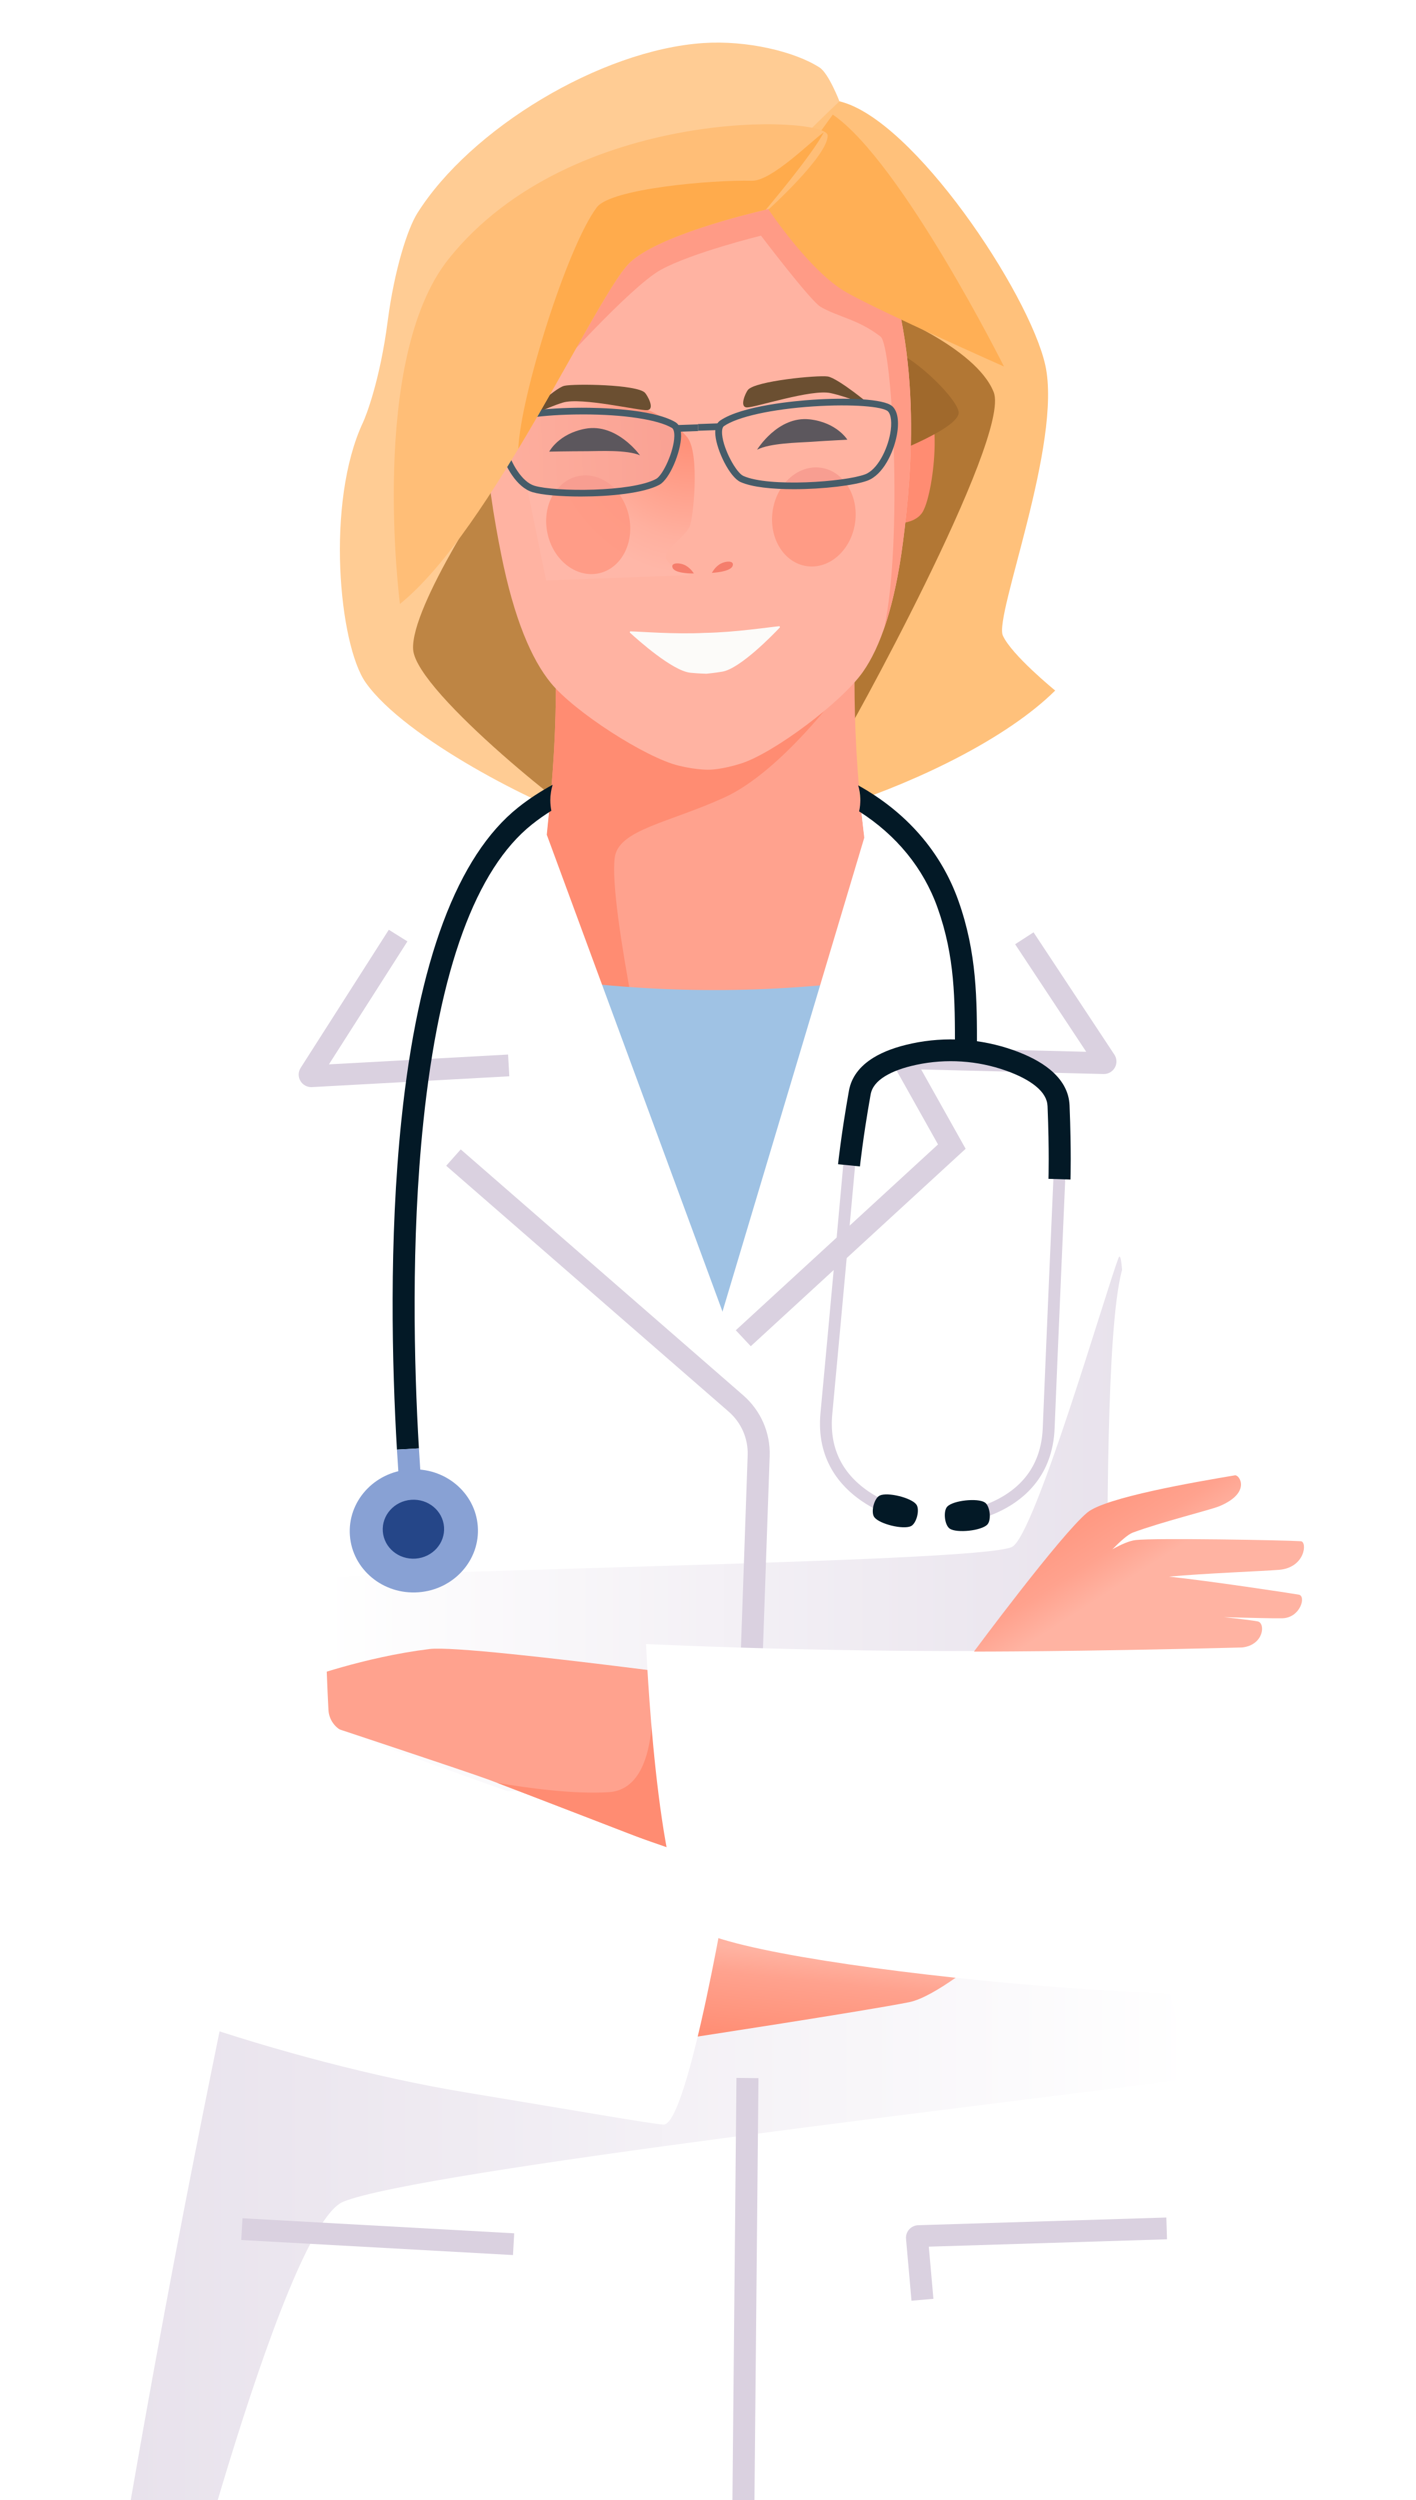 <svg width="98" height="173" viewBox="0 0 98 173" fill="none" xmlns="http://www.w3.org/2000/svg">
<g clip-path="url(#clip0_758_12486)">
<path d="M58.097 7.011C58.097 7.011 57.356 5.083 56.727 4.675C55.012 3.564 51.675 2.774 48.669 2.979C41.56 3.462 32.553 8.91 28.88 14.758C28.214 15.819 27.299 18.629 26.832 22.22C26.3 26.316 25.331 28.785 25.124 29.227C22.528 34.755 23.458 44.608 25.312 47.236C28.049 51.114 37.267 55.776 40.783 56.861C55.769 61.484 58.097 7.011 58.097 7.011Z" fill="#FFCC94"/>
<path d="M58.097 7.012C63.202 8.212 71.241 20.308 72.343 25.264C73.537 30.639 68.791 42.624 69.406 43.979C70.02 45.334 73.029 47.783 73.029 47.783C66.383 54.358 48.872 59.463 48.322 56.612C47.916 54.508 42.811 27.079 44.957 22.213C47.104 17.348 58.097 7.012 58.097 7.012Z" fill="#FFC17B"/>
<path d="M34.369 33.105C34.369 33.105 28.391 41.943 28.593 44.944C28.794 47.944 40.696 57.282 40.783 56.861C41.15 55.086 41.983 47.387 40.373 44.078C38.762 40.77 34.369 33.105 34.369 33.105Z" fill="#BE8544"/>
<path d="M61.059 21.491C61.059 21.491 67.528 23.979 68.772 27.135C70.017 30.29 58.312 51.426 58.255 51.275C58.199 51.124 50.761 35.458 51.817 34.259C52.873 33.06 61.059 21.491 61.059 21.491Z" fill="#B27734"/>
<path d="M59.783 57.593C58.756 49.432 59.284 43.546 59.214 41.597L48.808 41.834L38.401 41.597C38.331 43.546 38.859 49.432 37.832 57.593C37.588 59.533 33.311 60.893 28.427 62.315C28.427 62.315 36.152 87.626 48.808 97.523C61.463 87.626 69.189 62.315 69.189 62.315C64.304 60.893 60.027 59.533 59.783 57.593Z" fill="#FFA28E"/>
<path d="M45.677 79.02C45.292 76.912 42.094 62.734 42.546 59.341C42.804 57.407 46.281 56.941 50.145 55.178C54.086 53.38 58.273 47.644 58.273 47.644L48.807 47.303L38.466 45.702C38.505 48.603 38.449 52.685 37.832 57.592C37.75 58.245 37.209 58.833 36.343 59.379C37.875 63.827 45.941 80.46 45.677 79.02Z" fill="#FF8C72"/>
<path d="M61.22 36.193C61.22 36.193 63.276 36.514 63.89 35.365C64.688 33.874 65.369 27.392 63.422 27.359C60.886 27.315 61.22 36.193 61.22 36.193Z" fill="#FF8C72"/>
<path d="M60.489 31.871C60.489 31.871 66.569 29.699 66.345 28.483C66.122 27.268 61.728 23.202 60.684 24.257C59.639 25.312 60.489 31.871 60.489 31.871Z" fill="#A0692C"/>
<path d="M60.512 16.126C57.961 10.454 47.633 10.555 47.633 10.555C47.633 10.555 37.324 11.168 35.179 17.001C32.269 24.915 33.794 33.893 34.686 38.361C35.578 42.828 36.791 45.625 38.116 47.249C39.758 49.262 44.682 52.423 46.965 52.979C48.315 53.307 49.141 53.259 49.141 53.259C49.141 53.259 49.967 53.25 51.291 52.83C53.529 52.118 58.218 48.624 59.714 46.504C60.922 44.792 61.934 41.918 62.509 37.4C63.084 32.881 63.972 23.819 60.512 16.126Z" fill="#FFB3A2"/>
<path d="M60.512 16.126C57.961 10.454 47.633 10.555 47.633 10.555C47.633 10.555 37.323 11.168 35.178 17.001C33.55 21.43 33.311 26.192 33.572 30.311C35.071 29.211 36.583 27.804 38.029 26.099C38.029 26.099 43.58 19.862 45.729 18.673C47.878 17.485 52.668 16.306 52.668 16.306C52.668 16.306 56.095 20.824 56.788 21.229C58.017 21.946 59.365 22.076 60.944 23.292C61.764 23.923 62.494 37.398 61.194 43.468C61.739 41.894 62.191 39.898 62.509 37.4C63.084 32.881 63.972 23.819 60.512 16.126Z" fill="#FF9B86"/>
<path d="M53.11 14.382C53.11 14.382 56.021 18.787 58.587 20.234C61.058 21.627 69.484 25.362 69.484 25.362C69.484 25.362 62.39 11.197 57.637 7.93C54.945 11.612 53.11 14.382 53.11 14.382Z" fill="#FFAF55"/>
<path d="M47.725 39.796C47.725 39.796 46.11 39.155 46.089 38.544C46.068 37.934 47.326 37.226 47.723 36.458C47.971 35.978 48.463 31.384 47.564 30.258C46.777 29.271 45.039 28.448 45.039 28.448C42.235 27.426 38.789 27.297 35.168 27.382L37.797 40.165L47.725 39.796Z" fill="url(#paint0_radial_758_12486)"/>
<path d="M40.413 29.642C39.969 29.699 37.927 30.677 37.927 30.677C37.927 30.677 38.548 30.759 38.93 30.73C39.07 30.72 39.256 30.679 39.452 30.626C39.077 30.899 38.796 31.132 38.796 31.132C38.796 31.132 40.606 31.604 41.512 31.496C42.421 31.387 44.323 30.81 44.323 30.81C44.323 30.81 41.975 29.439 40.413 29.642Z" fill="#713579"/>
<path d="M44.635 27.175C44.8 27.345 45.361 28.331 44.791 28.38C44.221 28.429 40.231 27.468 38.959 27.857C37.688 28.246 36.294 29.018 36.186 29.04C36.077 29.062 38.364 26.852 39.06 26.696C39.757 26.54 44.075 26.599 44.635 27.175Z" fill="#6B4F31"/>
<g opacity="0.8" filter="url(#filter0_f_758_12486)">
<path d="M59.182 36.159C58.922 38.04 57.431 39.392 55.854 39.178C54.277 38.963 53.209 37.265 53.47 35.384C53.73 33.503 55.221 32.151 56.798 32.365C58.375 32.579 59.443 34.278 59.182 36.159Z" fill="#FF957E"/>
</g>
<path d="M56.151 29.099C56.598 29.126 58.705 29.96 58.705 29.96C58.705 29.96 58.09 30.084 57.708 30.082C57.567 30.082 57.379 30.054 57.18 30.014C57.572 30.262 57.869 30.474 57.869 30.474C57.869 30.474 56.096 31.07 55.185 31.024C54.271 30.978 52.333 30.534 52.333 30.534C52.333 30.534 54.579 29.005 56.151 29.099Z" fill="#713579"/>
<path d="M51.763 26.978C51.613 27.16 51.135 28.189 51.707 28.192C52.279 28.194 56.176 26.913 57.476 27.199C58.776 27.484 60.228 28.14 60.338 28.153C60.449 28.166 57.986 26.149 57.279 26.05C56.573 25.951 52.274 26.359 51.763 26.978Z" fill="#6B4F31"/>
<g opacity="0.8" filter="url(#filter1_f_758_12486)">
<path d="M37.888 36.894C38.28 38.753 39.862 39.998 41.42 39.676C42.979 39.354 43.924 37.586 43.531 35.727C43.139 33.868 41.557 32.623 39.998 32.945C38.44 33.268 37.495 35.036 37.888 36.894Z" fill="#FF957E"/>
</g>
<path d="M49.971 29.295C49.194 29.829 50.527 32.772 51.346 33.142C53.203 33.981 58.529 33.576 59.958 33.039C61.492 32.463 62.45 29.031 61.594 28.278C60.637 27.436 52.219 27.749 49.971 29.295Z" fill="#FFB3A1"/>
<path d="M56.798 32.364C55.787 32.227 54.812 32.734 54.174 33.61C55.634 33.661 57.272 33.55 58.489 33.367C58.065 32.826 57.479 32.456 56.798 32.364Z" fill="#F89E91"/>
<path d="M46.623 29.411C47.434 29.89 46.312 32.918 45.522 33.343C43.728 34.309 38.387 34.272 36.923 33.835C35.353 33.366 34.155 30.008 34.956 29.198C35.851 28.292 44.27 28.023 46.623 29.411Z" fill="url(#paint1_linear_758_12486)"/>
<path d="M40.028 32.944C41.027 32.738 42.035 33.176 42.734 34.006C41.28 34.158 39.638 34.16 38.411 34.062C38.797 33.492 39.355 33.083 40.028 32.944Z" fill="#F89E91"/>
<path d="M44.297 31.511C44.297 31.511 42.704 29.262 40.511 29.666C38.652 30.009 38.012 31.251 38.012 31.251C38.012 31.251 39.22 31.226 40.683 31.221C41.392 31.221 43.393 31.106 44.297 31.509V31.511Z" fill="#5C575D"/>
<path d="M52.395 31.122C52.395 31.122 53.825 28.767 56.041 29.018C57.919 29.232 58.645 30.426 58.645 30.426C58.645 30.426 57.439 30.483 55.979 30.582C55.272 30.631 53.269 30.656 52.392 31.122H52.395Z" fill="#5C575D"/>
<path d="M40.195 34.358C38.774 34.358 37.489 34.245 36.856 34.056C35.764 33.731 34.926 32.268 34.608 31.047C34.369 30.126 34.434 29.393 34.788 29.035C35.342 28.476 37.926 28.218 40.242 28.212C41.363 28.21 45.15 28.272 46.743 29.211C47.015 29.372 47.148 29.703 47.138 30.196C47.117 31.27 46.355 33.158 45.634 33.546C44.559 34.125 42.237 34.358 40.195 34.358ZM40.337 28.675C40.306 28.675 40.275 28.675 40.243 28.676C37.454 28.683 35.449 29.029 35.123 29.36C34.897 29.588 34.873 30.205 35.062 30.931C35.35 32.038 36.124 33.353 36.991 33.612C38.437 34.043 43.708 34.055 45.41 33.139C45.878 32.887 46.649 31.23 46.669 30.187C46.675 29.886 46.614 29.676 46.502 29.609C45.523 29.032 43.166 28.675 40.337 28.675Z" fill="#465C69"/>
<path d="M48.301 29.364L46.872 29.413L46.888 29.877L48.318 29.827L48.301 29.364Z" fill="#465C69"/>
<path d="M54.935 33.851C53.452 33.851 52.041 33.711 51.248 33.353C50.501 33.016 49.608 31.184 49.511 30.115C49.467 29.624 49.576 29.284 49.836 29.105C51.359 28.058 55.131 27.734 56.251 27.66C58.561 27.506 61.158 27.584 61.749 28.105C62.127 28.437 62.245 29.164 62.071 30.099C61.84 31.339 61.106 32.856 60.041 33.256C59.167 33.584 56.983 33.851 54.935 33.851ZM50.104 29.486C49.997 29.559 49.951 29.773 49.978 30.073C50.072 31.113 50.958 32.712 51.443 32.931C53.205 33.727 58.463 33.352 59.874 32.822C60.721 32.504 61.4 31.138 61.609 30.015C61.747 29.277 61.679 28.663 61.438 28.451C61.089 28.144 59.065 27.937 56.282 28.122C53.418 28.313 51.05 28.835 50.104 29.486Z" fill="#465C69"/>
<path d="M49.731 29.293L48.302 29.343L48.319 29.806L49.748 29.757L49.731 29.293Z" fill="#465C69"/>
<path d="M53.232 14.454C53.232 14.454 45.744 16.097 43.582 18.175C41.281 20.386 34.03 36.666 27.679 41.791C27.679 41.791 25.487 24.891 31.046 17.922C39.55 7.262 57.237 7.998 57.281 9.371C57.325 10.745 53.232 14.454 53.232 14.454Z" fill="#FFBE77"/>
<path d="M49.271 39.639C49.271 39.639 49.442 39.295 49.767 39.071C50.167 38.796 50.867 38.756 50.7 39.17C50.534 39.584 49.271 39.639 49.271 39.639Z" fill="#F57E6C"/>
<path d="M48.02 39.681C48.02 39.681 47.825 39.349 47.485 39.149C47.066 38.901 46.366 38.91 46.561 39.311C46.756 39.713 48.02 39.681 48.02 39.681Z" fill="#F57E6C"/>
<path d="M53.918 43.332C53.298 43.388 50.859 43.758 48.791 43.793C46.726 43.901 44.267 43.7 43.645 43.687C43.592 43.686 43.566 43.75 43.605 43.785C44.144 44.28 46.541 46.423 47.78 46.551C48.295 46.605 48.891 46.619 48.891 46.619C48.891 46.619 49.485 46.564 49.995 46.475C51.222 46.261 53.462 43.958 53.965 43.427C54.001 43.389 53.971 43.328 53.918 43.332Z" fill="#FCFBF9"/>
<path d="M57.015 9.157C56.166 9.729 53.411 12.54 52.036 12.507C49.279 12.441 42.287 13.044 41.307 14.343C39.26 17.058 36.024 27.386 35.872 31.056C39.331 25.307 42.266 19.441 43.582 18.177C45.522 16.314 51.743 14.8 53.006 14.507C53.092 14.4 56.185 10.751 57.015 9.157Z" fill="#FFAB4C"/>
<path d="M49.451 97.79L60.828 67.723C53.243 68.771 45.659 68.771 38.075 67.723L49.451 97.79Z" fill="#9FC2E4"/>
<path d="M85.591 157.692C84.249 149.729 80.371 134.916 79.593 130.171C78.426 123.047 77.858 92.88 79.222 89.689C80.586 86.497 90.635 74.443 90.635 74.443C90.635 74.443 89.253 70.908 87.72 69.768C85.104 67.822 60.717 58.987 60.717 58.987C60.717 58.987 49.712 91.232 49.641 94.564C49.553 98.641 49.472 171.421 49.455 187H90.563C89.644 178.685 86.32 162.016 85.591 157.692Z" fill="white"/>
<path d="M21.509 123.932L35.206 123.897C28.175 108.748 21.261 86.366 21.516 91.908C21.812 98.351 21.509 123.932 21.509 123.932Z" fill="white"/>
<path d="M51.891 98.381C51.444 95.664 37.107 58.804 37.107 58.804C37.107 58.804 11.265 67.938 9.442 70.566C8.467 71.972 7.503 74.695 7.503 74.695C7.503 74.695 19.127 87.727 19.752 91.783C20.366 95.769 18.9 123.345 17.941 128.329C16.981 133.313 12.666 153.25 11.701 158.614C10.965 162.701 8.017 179.61 7 187H51.316C51.77 153.057 52.138 99.888 51.891 98.381Z" fill="white"/>
<path d="M24.192 123.932H77.413C77.413 123.932 78.305 84.685 77.406 87.055C76.507 89.426 71.625 106.228 70.045 107.037C67.745 108.216 23.162 108.594 16.469 109.604C12.739 110.167 24.192 123.932 24.192 123.932Z" fill="url(#paint2_linear_758_12486)"/>
<path d="M23.764 152.347C29.053 150.197 70.231 145.461 82.352 143.83C81.271 139.179 80.207 134.725 79.625 131.862L16.717 133.097C15.148 140.977 11.091 159.608 6.716 187.006L11.091 187.44C11.091 187.44 19.441 154.105 23.764 152.347Z" fill="url(#paint3_linear_758_12486)"/>
<path d="M59.63 56.284L59.815 57.967L49.451 92.602L65.09 79.255L61.507 72.711L75.427 73.153L67.768 60.832L59.63 56.284Z" fill="white"/>
<path d="M37.986 56.284L31.032 60.069L23.675 73.548L37.147 72.177L33.282 80.367L53.626 100.586L37.842 57.76L37.986 56.284Z" fill="white"/>
<path d="M21.048 116.19C21.048 116.19 25.151 114.668 29.732 114.105C32.681 113.742 58.176 117.339 58.176 117.339L58.803 132.779C58.803 132.779 35.758 123.859 33.822 123.145C32.217 122.553 21.189 118.9 21.189 118.9L21.048 116.19Z" fill="#FFA28E"/>
<path d="M48.079 116.619L45.049 116.197C45.049 116.197 45.992 123.771 42.121 124.013C39.719 124.163 36.559 123.73 34.416 123.368C36.685 124.23 43.876 127.006 49.865 129.322L48.079 116.619Z" fill="#FF8C72"/>
<path d="M52.086 186.52L50.563 186.504L50.969 143.783L52.493 143.8L52.086 186.52Z" fill="#DAD1E0"/>
<path d="M21.547 75.225C21.237 75.225 20.951 75.064 20.792 74.796C20.625 74.515 20.631 74.169 20.807 73.894L26.909 64.336L28.197 65.141L22.765 73.65L35.164 72.97L35.248 74.475L21.597 75.223C21.58 75.224 21.564 75.225 21.547 75.225Z" fill="#DAD1E0"/>
<path d="M51.93 139.134L50.407 139.083L51.745 100.697C51.785 99.542 51.306 98.442 50.428 97.678L30.881 80.666L31.887 79.534L51.434 96.546C52.655 97.609 53.324 99.141 53.268 100.749L51.93 139.134Z" fill="#DAD1E0"/>
<path d="M47.508 141.04C47.508 141.04 59.922 139.145 62.933 138.54C64.712 138.183 67.959 135.465 67.959 135.465L49.455 132.719L47.508 141.04Z" fill="url(#paint4_linear_758_12486)"/>
<path d="M7.503 74.696C7.503 74.696 19.188 83.107 21.049 88.595C21.945 91.239 22.437 112.963 22.732 118.327C22.77 119.014 23.215 119.614 23.865 119.856C35.075 124.037 50.571 129.354 50.571 129.354C50.571 129.354 47.657 147.139 45.907 147.013C44.986 146.946 40.24 146.113 32.154 144.773C19.799 142.724 3.792 137.192 2.4 134.565C1.142 132.188 1.233 122.814 1.415 118.412C1.942 105.684 3.675 87.351 7.503 74.696Z" fill="white"/>
<path d="M44.714 113.76C44.714 113.76 45.404 130.444 47.952 133.252C50.501 136.06 89.246 139.776 92.34 137.074C95.435 134.373 96.69 128.753 97.005 122.758C97.46 114.077 96.191 99.087 95.377 94.114C94.264 87.319 92.095 78.763 90.635 74.442C90.635 74.442 78.303 85.313 77.625 87.987C76.572 92.136 76.64 105.38 76.612 114.077C61.828 114.593 44.714 113.76 44.714 113.76Z" fill="white"/>
<path d="M89.884 110.342C89.148 110.216 83.654 109.388 80.901 109.096C83.345 108.87 87.424 108.716 88.521 108.626C90.339 108.477 90.486 106.678 90.03 106.647C88.983 106.577 79.927 106.405 78.59 106.567C78.174 106.617 77.621 106.852 76.988 107.204C77.557 106.63 78.081 106.168 78.392 106.053C80.39 105.309 83.796 104.475 84.4 104.221C86.621 103.288 85.785 102.032 85.469 102.086C82.664 102.559 76.521 103.613 75.253 104.66C73.422 106.172 67.406 114.284 67.405 114.284C67.409 114.284 74.076 114.299 85.966 113.999C87.486 113.828 87.595 112.307 87.046 112.196C86.735 112.133 85.858 112.024 84.707 111.902C86.476 111.946 88.184 111.994 88.749 111.979C90 111.945 90.421 110.433 89.884 110.342Z" fill="url(#paint5_linear_758_12486)"/>
<path d="M51.96 93.153L50.923 92.049L64.919 79.19L61.871 73.756C61.718 73.484 61.725 73.151 61.887 72.885C62.05 72.62 62.345 72.46 62.659 72.467L75.176 72.78L70.256 65.338L71.531 64.513L77.125 72.976C77.304 73.247 77.317 73.59 77.158 73.873C76.998 74.156 76.698 74.327 76.37 74.318L63.752 74.002L66.831 79.491L51.96 93.153Z" fill="#DAD1E0"/>
<path d="M16.782 153.494L16.697 154.999L35.503 156.041L35.588 154.536L16.782 153.494Z" fill="#DAD1E0"/>
<path d="M63.084 159.2L62.705 154.917C62.684 154.681 62.764 154.443 62.923 154.266C63.082 154.088 63.311 153.982 63.551 153.975L80.721 153.443L80.768 154.95L64.282 155.46L64.601 159.069L63.084 159.2Z" fill="#DAD1E0"/>
<path d="M62.885 105.268C62.817 105.255 61.203 104.936 59.638 103.866C58.169 102.861 56.481 100.989 56.785 97.775C57.329 91.999 58.396 80.223 58.407 80.105L59.224 80.177C59.213 80.295 58.146 92.073 57.601 97.851C57.388 100.108 58.224 101.902 60.084 103.184C61.507 104.165 63.027 104.468 63.042 104.471L62.885 105.268Z" fill="#DAD1E0"/>
<path d="M63.044 105.604C62.505 105.858 60.869 105.459 60.512 104.986C60.252 104.641 60.493 103.671 60.886 103.485C61.424 103.231 63.061 103.631 63.418 104.103C63.678 104.448 63.436 105.418 63.044 105.604Z" fill="#031926"/>
<path d="M65.938 105.468L65.89 104.657C65.904 104.657 67.451 104.555 68.994 103.77C71.009 102.743 72.077 101.074 72.168 98.809C72.402 93.011 72.921 81.197 72.926 81.078L73.746 81.114C73.741 81.232 73.222 93.045 72.988 98.841C72.858 102.067 70.934 103.701 69.344 104.504C67.65 105.359 66.007 105.464 65.938 105.468Z" fill="#DAD1E0"/>
<path d="M65.736 105.78C66.235 106.102 67.911 105.921 68.328 105.499C68.632 105.191 68.522 104.198 68.158 103.963C67.659 103.64 65.983 103.821 65.566 104.243C65.262 104.551 65.372 105.545 65.736 105.78Z" fill="#031926"/>
<path d="M38.248 54.303C38.144 54.642 38.087 55.002 38.087 55.375C38.087 55.623 38.112 55.865 38.159 56.099C37.689 56.393 37.24 56.709 36.817 57.047C32.935 60.137 30.407 67.054 29.302 77.605C28.436 85.871 28.655 94.466 28.992 100.22L27.472 100.307C27.132 94.497 26.91 85.815 27.786 77.449C28.935 66.484 31.652 59.224 35.862 55.872C36.594 55.289 37.395 54.767 38.248 54.303ZM59.393 54.342C62.714 56.187 65.117 58.923 66.325 62.312C67.619 65.941 67.617 69.177 67.615 72.603V72.675L66.091 72.674V72.603C66.093 69.167 66.095 66.199 64.888 62.815C63.908 60.065 62.037 57.789 59.46 56.145C59.521 55.861 59.55 55.566 59.541 55.264C59.532 54.944 59.48 54.635 59.393 54.342Z" fill="#031926"/>
<path d="M27.755 104.143C27.753 104.129 27.61 102.668 27.472 100.307L28.993 100.22C29.129 102.552 29.27 103.983 29.271 103.997L27.755 104.143Z" fill="#88A1D4"/>
<path d="M28.959 110.18C31.403 110.001 33.243 107.954 33.067 105.608C32.892 103.262 30.769 101.505 28.325 101.683C25.881 101.862 24.041 103.909 24.216 106.255C24.392 108.601 26.515 110.359 28.959 110.18Z" fill="#88A1D4"/>
<path d="M26.494 105.97C26.578 107.094 27.595 107.935 28.765 107.85C29.935 107.764 30.815 106.784 30.731 105.66C30.647 104.536 29.631 103.695 28.461 103.78C27.291 103.866 26.411 104.846 26.494 105.97Z" fill="#254688"/>
<path d="M74.088 81.619L72.565 81.571C72.565 81.566 72.581 81.072 72.58 80.214C72.58 79.415 72.566 78.13 72.5 76.546C72.479 76.044 72.211 75.589 71.682 75.156C71.193 74.757 70.504 74.397 69.631 74.087C68.643 73.736 67.609 73.523 66.558 73.454C65.507 73.384 64.454 73.46 63.427 73.679C62.521 73.871 61.789 74.138 61.251 74.47C60.668 74.829 60.342 75.245 60.254 75.74C59.976 77.302 59.79 78.573 59.683 79.365C59.568 80.216 59.517 80.707 59.517 80.712L58.001 80.56C58.003 80.54 58.054 80.043 58.173 79.165C58.282 78.359 58.471 77.066 58.753 75.479C58.918 74.552 59.487 73.782 60.445 73.191C61.132 72.767 62.028 72.435 63.106 72.206C64.272 71.957 65.467 71.871 66.659 71.95C67.851 72.029 69.025 72.27 70.146 72.669C71.185 73.038 72.028 73.484 72.653 73.995C73.522 74.706 73.983 75.543 74.023 76.485C74.09 78.094 74.104 79.401 74.104 80.214C74.104 81.099 74.088 81.598 74.088 81.619Z" fill="#031926"/>
</g>
<defs>
<filter id="filter0_f_758_12486" x="51.431" y="30.343" width="9.791" height="10.857" filterUnits="userSpaceOnUse" color-interpolation-filters="sRGB">
<feFlood flood-opacity="0" result="BackgroundImageFix"/>
<feBlend mode="normal" in="SourceGraphic" in2="BackgroundImageFix" result="shape"/>
<feGaussianBlur stdDeviation="1" result="effect1_foregroundBlur_758_12486"/>
</filter>
<filter id="filter1_f_758_12486" x="35.799" y="30.895" width="9.822" height="10.832" filterUnits="userSpaceOnUse" color-interpolation-filters="sRGB">
<feFlood flood-opacity="0" result="BackgroundImageFix"/>
<feBlend mode="normal" in="SourceGraphic" in2="BackgroundImageFix" result="shape"/>
<feGaussianBlur stdDeviation="1" result="effect1_foregroundBlur_758_12486"/>
</filter>
<radialGradient id="paint0_radial_758_12486" cx="0" cy="0" r="1" gradientTransform="matrix(11.556 -0.399 0.467 13.223 47.73 28.141)" gradientUnits="userSpaceOnUse">
<stop offset="0.191" stop-color="#FF9179"/>
<stop offset="0.691" stop-color="#FFB09F"/>
<stop offset="0.879" stop-color="#FFB7A8"/>
</radialGradient>
<linearGradient id="paint1_linear_758_12486" x1="30.705" y1="31.616" x2="49.854" y2="30.94" gradientUnits="userSpaceOnUse">
<stop stop-color="#FFB3A1"/>
<stop offset="1" stop-color="#F89E91"/>
</linearGradient>
<linearGradient id="paint2_linear_758_12486" x1="15.722" y1="105.442" x2="77.807" y2="105.442" gradientUnits="userSpaceOnUse">
<stop offset="0.107" stop-color="white"/>
<stop offset="1" stop-color="#E8E2EC"/>
</linearGradient>
<linearGradient id="paint3_linear_758_12486" x1="8.971" y1="153.1" x2="82.637" y2="153.1" gradientUnits="userSpaceOnUse">
<stop stop-color="#E8E2EC"/>
<stop offset="1" stop-color="white"/>
</linearGradient>
<linearGradient id="paint4_linear_758_12486" x1="57.341" y1="141.956" x2="58.103" y2="134.617" gradientUnits="userSpaceOnUse">
<stop stop-color="#FF8C72"/>
<stop offset="0.639" stop-color="#FFA28E"/>
<stop offset="0.879" stop-color="#FFB3A2"/>
</linearGradient>
<linearGradient id="paint5_linear_758_12486" x1="69.18" y1="95.984" x2="79.089" y2="111.288" gradientUnits="userSpaceOnUse">
<stop offset="0.383" stop-color="#FF8C72"/>
<stop offset="0.744" stop-color="#FFA28E"/>
<stop offset="0.879" stop-color="#FFB3A2"/>
</linearGradient>
<clipPath id="clip0_758_12486">
<rect width="98" height="187" fill="white"/>
</clipPath>
</defs>
</svg>
